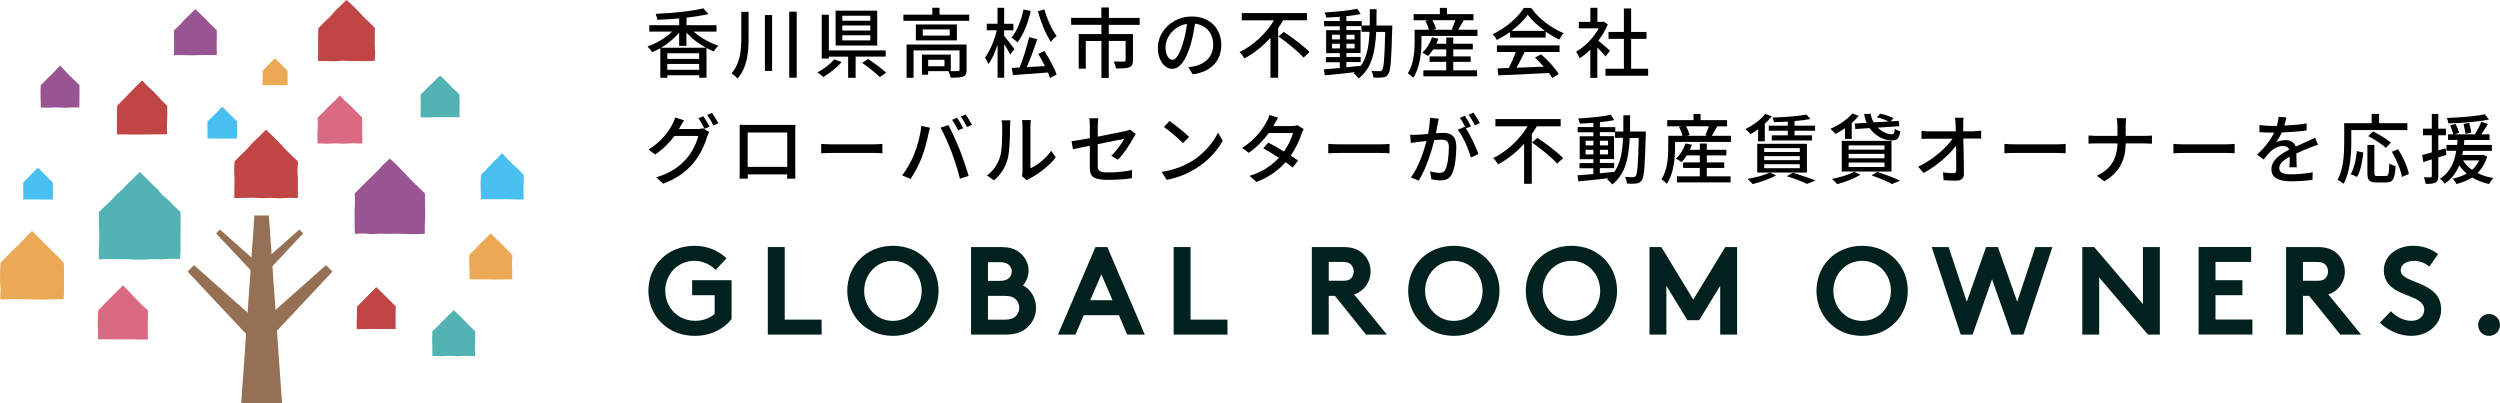 <?xml version="1.0" encoding="UTF-8"?><svg id="_イヤー_2" xmlns="http://www.w3.org/2000/svg" viewBox="0 0 377.24 60.82"><defs><style>.cls-1{fill:#da6982;}.cls-2{fill:#bf4645;}.cls-3{fill:#00211d;}.cls-4{fill:#957054;}.cls-5{fill:#53b3b2;}.cls-6{fill:#4ac0f0;}.cls-7{fill:#eba855;}.cls-8{fill:#995591;}</style></defs><g id="_ゴ_ol"><g><g><path class="cls-3" d="M100.39,43.88c0,2.57,1.96,4.53,4.51,4.53,1.21,0,2.19-.42,2.94-1.02v-2.85h-3.4v-2.26h5.95v5.87c-1.17,1.49-3.13,2.53-5.55,2.53-4.11,0-7-3-7-6.8s2.85-6.79,6.96-6.79c1.96,0,3.64,.74,4.83,1.89l-1.64,1.74c-.79-.79-1.91-1.36-3.21-1.36-2.51,0-4.4,2.02-4.4,4.53Z"/><path class="cls-3" d="M115.86,37.28h2.55v10.95h5.57v2.26h-8.12v-13.21Z"/><path class="cls-3" d="M134.74,37.09c4.08,0,6.89,3.04,6.89,6.79s-2.81,6.8-6.89,6.8-6.89-3.04-6.89-6.8,2.81-6.79,6.89-6.79Zm0,11.33c2.49,0,4.34-2.04,4.34-4.53s-1.85-4.53-4.34-4.53-4.34,2.04-4.34,4.53,1.85,4.53,4.34,4.53Z"/><path class="cls-3" d="M151.02,37.28c1.49,0,2.32,.36,2.96,.92,.74,.64,1.23,1.58,1.23,2.66,0,.87-.42,1.75-.85,2.21,1.17,.58,1.98,1.91,1.98,3.38,0,1.11-.47,2.13-1.21,2.85-.74,.74-1.75,1.19-3.45,1.19h-5.15v-13.21h4.49Zm-1.94,5.1h1.79c.79,0,1.15-.19,1.42-.47,.23-.25,.38-.58,.38-.94s-.15-.7-.38-.94c-.26-.28-.62-.47-1.42-.47h-1.79v2.83Zm2.55,5.85c.89,0,1.38-.23,1.7-.58,.3-.32,.47-.74,.47-1.21s-.17-.89-.47-1.21c-.32-.36-.81-.58-1.7-.58h-2.55v3.59h2.55Z"/><path class="cls-3" d="M159.64,50.49l5.66-13.21h1.79l5.66,13.21h-2.66l-1.25-2.93h-5.3l-1.25,2.93h-2.66Zm4.87-5.19h3.36l-1.68-3.91-1.68,3.91Z"/><path class="cls-3" d="M177.1,37.28h2.55v10.95h5.57v2.26h-8.12v-13.21Z"/><path class="cls-3" d="M200.5,44.64v5.85h-2.55v-13.21h4.81c1.36,0,2.23,.38,2.89,.98,.72,.68,1.17,1.64,1.17,2.7s-.45,2.02-1.17,2.7c-.36,.34-.79,.6-1.32,.77l4.95,6.06h-3.15l-4.7-5.85h-.92Zm2.11-2.27c.74,0,1.06-.15,1.28-.4,.23-.25,.38-.62,.38-1,0-.4-.15-.77-.38-1.02s-.55-.42-1.28-.42h-2.11v2.83h2.11Z"/><path class="cls-3" d="M219.38,37.09c4.08,0,6.89,3.04,6.89,6.79s-2.81,6.8-6.89,6.8-6.89-3.04-6.89-6.8,2.81-6.79,6.89-6.79Zm0,11.33c2.49,0,4.34-2.04,4.34-4.53s-1.85-4.53-4.34-4.53-4.34,2.04-4.34,4.53,1.85,4.53,4.34,4.53Z"/><path class="cls-3" d="M237.12,37.09c4.08,0,6.89,3.04,6.89,6.79s-2.81,6.8-6.89,6.8-6.89-3.04-6.89-6.8,2.81-6.79,6.89-6.79Zm0,11.33c2.49,0,4.34-2.04,4.34-4.53s-1.85-4.53-4.34-4.53-4.34,2.04-4.34,4.53,1.85,4.53,4.34,4.53Z"/><path class="cls-3" d="M255.52,45.19l4.81-7.91h1.79v13.21h-2.55v-7.36l-3.17,5.19h-1.78l-3.17-5.19v7.36h-2.55v-13.21h1.79l4.81,7.91Z"/><path class="cls-3" d="M280.99,37.09c4.08,0,6.89,3.04,6.89,6.79s-2.81,6.8-6.89,6.8-6.89-3.04-6.89-6.8,2.81-6.79,6.89-6.79Zm0,11.33c2.49,0,4.34-2.04,4.34-4.53s-1.85-4.53-4.34-4.53-4.34,2.04-4.34,4.53,1.85,4.53,4.34,4.53Z"/><path class="cls-3" d="M291.47,37.28h2.57l2.74,8.25,2.91-8.25h1.79l2.91,8.25,2.74-8.25h2.57l-4.38,13.21h-1.79l-2.94-8.36-2.93,8.36h-1.79l-4.38-13.21Z"/><path class="cls-3" d="M314.21,37.28h1.79l7.36,8.61v-8.61h2.55v13.21h-1.79l-7.36-8.61v8.61h-2.55v-13.21Z"/><path class="cls-3" d="M334.31,39.54v2.74h4.06v2.26h-4.06v3.68h5.57v2.26h-8.12v-13.21h7.93v2.26h-5.38Z"/><path class="cls-3" d="M347.51,44.64v5.85h-2.55v-13.21h4.81c1.36,0,2.23,.38,2.89,.98,.72,.68,1.17,1.64,1.17,2.7s-.45,2.02-1.17,2.7c-.36,.34-.79,.6-1.32,.77l4.95,6.06h-3.15l-4.7-5.85h-.93Zm2.12-2.27c.74,0,1.06-.15,1.28-.4,.23-.25,.38-.62,.38-1,0-.4-.15-.77-.38-1.02s-.55-.42-1.28-.42h-2.12v2.83h2.12Z"/><path class="cls-3" d="M360.78,46.96c.75,.83,1.91,1.45,3.11,1.45,1.13,0,1.92-.7,1.92-1.66,0-1.7-2.45-1.91-4.23-2.94-1.04-.6-1.87-1.51-1.87-3,0-2.36,2.17-3.72,4.36-3.72,1.34,0,2.59,.32,3.83,1.25l-1.32,1.89c-.53-.49-1.42-.87-2.28-.87-.96,0-2.04,.42-2.04,1.43,0,2.13,6.1,1.47,6.1,5.93,0,2.34-2.1,3.96-4.47,3.96-1.77,0-3.42-.74-4.78-1.98l1.66-1.74Z"/><path class="cls-3" d="M375.58,47.38c.93,0,1.66,.74,1.66,1.66s-.74,1.64-1.66,1.64-1.64-.72-1.64-1.64,.72-1.66,1.64-1.66Z"/></g><g><path d="M104.66,4.76c1.01,.9,2.43,1.71,3.74,2.14-.24,.2-.55,.6-.7,.86-.36-.14-.74-.31-1.09-.52v4.49h-1.1v-.37h-4.81v.38h-1.06V7.28c-.4,.23-.83,.43-1.23,.59-.16-.25-.47-.64-.71-.86,1.33-.44,2.74-1.28,3.71-2.24h-3.43v-.97h4.51v-1.02c-1.12,.1-2.24,.17-3.3,.21-.02-.25-.16-.67-.26-.9,2.54-.12,5.51-.39,7.19-.84l.78,.86c-.94,.23-2.08,.41-3.3,.56v1.13h4.52v.97h-3.44Zm1.85,2.44c-1.08-.6-2.13-1.4-2.93-2.27v1.99h-1.1v-2.01c-.72,.89-1.69,1.68-2.72,2.29h6.75Zm-1.01,.84h-4.81v.85h4.81v-.85Zm0,2.49v-.88h-4.81v.88h4.81Z"/><path d="M112.96,1.78v3.9c0,2.2-.17,4.44-1.67,6.16-.21-.24-.63-.6-.91-.77,1.32-1.51,1.48-3.45,1.48-5.38V1.78h1.09Zm3.55,.48V10.7h-1.09V2.27h1.09Zm3.71-.51V11.72h-1.13V1.76h1.13Z"/><path d="M126.98,9.37c-.72,.85-1.82,1.71-2.77,2.25-.22-.21-.61-.54-.86-.7,.94-.48,1.99-1.29,2.52-1.97l1.12,.41Zm2.13-.82v3.19h-1.13v-3.19h-2.91v.28h-1.07V2.22h1.07V7.6h8.58v.94h-4.54Zm3.26-1.68h-6.28V1.61h6.28V6.87Zm-1.04-4.5h-4.23v.76h4.23v-.76Zm0,1.47h-4.23v.77h4.23v-.77Zm0,1.48h-4.23v.78h4.23v-.78Zm-.31,3.58c.87,.6,2.08,1.48,2.7,2.07l-.97,.66c-.56-.58-1.74-1.51-2.65-2.15l.91-.58Z"/><path d="M146.25,2.21v.93h-9.93v-.93h4.36V1.17h1.09v1.04h4.48Zm-.39,8.33c0,.54-.12,.84-.51,1.01-.4,.16-1,.17-1.9,.17-.05-.3-.2-.71-.33-.99h-3.07v.55h-.93v-3.04h4.35v2.49c.51,.01,.94,.01,1.08-.01,.18,0,.24-.05,.24-.2v-2.91h-6.94v4.13h-1.05V6.72h9.05v3.82Zm-1.47-6.84v2.4h-6.19V3.69h6.19Zm-1.08,.74h-4.07v.93h4.07v-.93Zm-.79,4.58h-2.46v.98h2.46v-.98Z"/><path d="M152.45,8.25c-.18-.39-.56-1.04-.92-1.59v5.07h-1V6.75c-.38,1.15-.86,2.22-1.37,2.92-.12-.3-.37-.72-.53-.97,.72-.96,1.44-2.65,1.78-4.13h-1.51v-.99h1.62V1.18h1V3.59h1.4v.99h-1.4v.82c.33,.38,1.33,1.7,1.55,2.01l-.63,.84Zm3.09-6.6c-.41,1.83-1.13,3.6-2,4.74-.2-.2-.64-.55-.92-.71,.85-1,1.48-2.6,1.82-4.25l1.1,.22Zm2.05,6.03c.72,1.13,1.54,2.62,1.85,3.57l-1,.52c-.07-.24-.18-.52-.31-.83-1.9,.15-3.88,.3-5.28,.39l-.18-1.08,1.18-.06c.54-1.3,1.12-3.19,1.44-4.58l1.22,.3c-.44,1.37-1.04,3-1.58,4.22,.86-.05,1.81-.1,2.75-.16-.31-.62-.67-1.28-1.01-1.83l.92-.46Zm0-6.28c.39,1.45,1.16,3.11,1.86,4.05-.28,.18-.67,.58-.87,.88-.76-1.12-1.51-2.97-1.97-4.62l.98-.3Z"/><path d="M167.31,3.74v1.4h3.65v3.96c0,.56-.13,.87-.54,1.05-.44,.17-1.08,.18-2.01,.18-.06-.32-.21-.77-.37-1.06,.69,.03,1.37,.03,1.56,.02s.25-.06,.25-.22v-2.89h-2.54v5.58h-1.11V6.19h-2.36v4.17h-1.07V5.14h3.43v-1.4h-4.57v-1.04h4.56V1.13h1.14v1.58h4.64v1.04h-4.66Z"/><path d="M179.3,10.14c.4-.03,.74-.09,1.01-.16,1.46-.33,2.76-1.39,2.76-3.23,0-1.66-.99-2.96-2.74-3.18-.16,1.02-.37,2.13-.68,3.2-.69,2.32-1.63,3.62-2.77,3.62s-2.16-1.28-2.16-3.17c0-2.53,2.24-4.73,5.1-4.73s4.47,1.91,4.47,4.3-1.53,4.04-4.31,4.43l-.68-1.08Zm-.81-3.61c.29-.9,.51-1.93,.62-2.93-2.05,.33-3.24,2.12-3.24,3.52,0,1.31,.59,1.91,1.05,1.91,.5,0,1.05-.74,1.58-2.5Z"/><path d="M193.63,3.06c-.24,.39-.48,.79-.76,1.18v7.49h-1.16V5.7c-1.11,1.23-2.44,2.32-3.92,3.11-.17-.29-.51-.72-.74-.95,2.19-1.07,4.07-2.91,5.18-4.79h-4.86V1.97h9.85v1.09h-3.59Zm.09,1.75c1.29,.86,3.04,2.16,3.88,3.05l-.9,.83c-.77-.89-2.47-2.25-3.79-3.19l.81-.69Z"/><path d="M210.09,3.81s-.01,.37-.01,.5c-.13,4.75-.23,6.39-.6,6.88-.22,.35-.46,.44-.82,.5-.34,.05-.87,.05-1.42,.01-.02-.29-.14-.73-.3-1.01,.53,.05,1,.05,1.21,.05,.2,0,.3-.03,.41-.18,.25-.32,.37-1.78,.46-5.74h-1.36c-.15,3.06-.67,5.5-2.65,7.02-.16-.24-.52-.62-.77-.79,.07-.05,.14-.1,.21-.16-1.66,.2-3.31,.37-4.54,.48l-.14-.91c.67-.05,1.5-.11,2.4-.2v-.87h-2.09v-.78h2.09v-.59h-2.06v-3.46h2.06v-.6h-2.37v-.79h2.37v-.64c-.7,.06-1.4,.09-2.05,.12-.03-.22-.15-.56-.25-.77,1.7-.09,3.74-.3,4.94-.56l.51,.8c-.61,.13-1.37,.24-2.16,.32v.74h2.32v.67h1.21c.01-.78,.01-1.6,.01-2.46h1.02c0,.85-.01,1.68-.02,2.46h2.38Zm-9.09,2.13h1.19v-.7h-1.19v.7Zm1.19,1.36v-.7h-1.19v.7h1.19Zm.98,2.85c.71-.07,1.45-.14,2.17-.22,.94-1.3,1.23-3.04,1.32-5.13h-1.22v-.86h-2.28v.6h2.14v3.46h-2.14v.59h2.16v.78h-2.16v.78Zm1.23-4.21v-.7h-1.23v.7h1.23Zm-1.23,.66v.7h1.23v-.7h-1.23Z"/><path d="M222.94,4.49v.93h-8.45v.89c0,1.54-.2,3.88-1.23,5.42-.17-.18-.61-.56-.82-.68,.92-1.42,1.02-3.38,1.02-4.74v-1.82h2.15c-.09-.39-.3-.92-.52-1.33l.41-.1h-2.19v-.93h3.96v-.94h1.07v.94h4v.93h-1.63l.15,.03c-.29,.5-.58,1.01-.82,1.4h2.88Zm-3.66,6.12h3.6v.91h-8.1v-.91h3.45v-1.27h-2.51v-.83h2.51v-1.06h-1.97c-.24,.39-.52,.74-.78,1.01-.2-.15-.61-.4-.85-.52,.63-.56,1.16-1.44,1.46-2.31l.96,.22c-.09,.25-.2,.51-.31,.75h1.5v-.94h1.05v.94h2.95v.85h-2.95v1.06h2.63v.83h-2.63v1.27Zm-3.13-7.56c.24,.43,.46,.96,.53,1.32l-.41,.12h3.09l-.29-.09c.17-.38,.39-.91,.53-1.35h-3.45Z"/><path d="M227.86,4.83c-.63,.45-1.31,.86-2,1.2-.11-.24-.4-.64-.63-.87,1.97-.9,3.84-2.55,4.71-3.96h1.1c1.22,1.69,3.13,3.09,4.92,3.8-.25,.26-.49,.64-.68,.97-.67-.32-1.37-.73-2.04-1.2v.9h-5.38v-.83Zm-1.98,2.02h9.45v1h-5.27c-.38,.77-.81,1.63-1.22,2.37,1.28-.05,2.7-.1,4.11-.16-.43-.48-.89-.97-1.33-1.37l.92-.49c1.05,.89,2.14,2.11,2.67,2.96l-.98,.61c-.13-.22-.3-.47-.51-.75-2.74,.14-5.66,.26-7.62,.35l-.14-1.05,1.7-.06c.38-.71,.79-1.63,1.07-2.41h-2.85v-1Zm7.24-2.19c-1.04-.74-1.98-1.6-2.59-2.44-.55,.81-1.43,1.67-2.45,2.44h5.04Z"/><path d="M242.28,8.53c-.26-.33-.78-.89-1.25-1.36v4.58h-1.06V7.5c-.52,.51-1.07,.94-1.61,1.29-.1-.28-.37-.78-.53-.99,1.31-.75,2.63-2.08,3.42-3.52h-3.01v-.98h1.74V1.18h1.06V3.3h.79l.18-.03,.6,.4c-.34,.87-.85,1.71-1.43,2.47,.54,.44,1.5,1.27,1.76,1.51l-.66,.88Zm6.42,1.84v1.06h-6.44v-1.06h2.78V5.86h-2.32v-1.04h2.32V1.28h1.09v3.54h2.32v1.04h-2.32v4.51h2.57Z"/><path d="M105.22,19.47c.32,0,.64-.04,.86-.12l.94,.58c-.12,.18-.24,.47-.32,.7-.31,1.1-.99,2.65-2.02,3.91-1.06,1.3-2.45,2.36-4.6,3.18l-1.07-.96c2.22-.66,3.59-1.68,4.61-2.86,.85-.99,1.54-2.43,1.75-3.39h-3.6c-.72,.99-1.71,2-2.91,2.81l-1.01-.75c2-1.21,3.07-2.8,3.61-3.81,.14-.24,.33-.7,.43-1.04l1.33,.44c-.23,.34-.47,.78-.6,1.01-.06,.1-.1,.2-.17,.3h2.77Zm.92-1.93c.29,.41,.7,1.13,.93,1.58l-.76,.32c-.23-.46-.6-1.15-.91-1.59l.74-.31Zm1.3-.5c.31,.43,.75,1.15,.96,1.56l-.75,.33c-.24-.5-.62-1.15-.94-1.59l.74-.31Z"/><path d="M120,25.48c0,.4,.02,1.39,.02,1.48h-1.25c.01-.06,.01-.32,.02-.64h-5.96c0,.31,0,.59,.01,.64h-1.24c0-.1,.02-1.02,.02-1.48v-5.65c0-.3,0-.69-.01-1,.45,.02,.82,.02,1.1,.02h6.25c.26,0,.68,0,1.06-.01-.02,.31-.02,.67-.02,.99v5.65Zm-7.18-5.48v5.18h5.97v-5.18h-5.97Z"/><path d="M123.91,21.71c.37,.04,1.08,.07,1.7,.07h6.25c.56,0,1.01-.05,1.29-.07v1.42c-.25-.01-.77-.05-1.28-.05h-6.26c-.64,0-1.32,.02-1.7,.05v-1.42Z"/><path d="M139.02,19.01l1.31,.26c-.08,.29-.18,.73-.24,.98-.15,.76-.56,2.4-1.01,3.54-.41,1.07-1.07,2.31-1.69,3.21l-1.25-.53c.72-.96,1.38-2.17,1.78-3.15,.51-1.23,.97-2.93,1.1-4.31Zm2.9,.25l1.19-.39c.46,.86,1.23,2.53,1.69,3.69,.44,1.1,1.05,2.9,1.36,3.98l-1.31,.43c-.31-1.25-.79-2.77-1.25-4-.46-1.2-1.17-2.84-1.67-3.7Zm3.42,.09l-.75,.32c-.23-.46-.61-1.15-.92-1.59l.75-.31c.29,.41,.7,1.13,.92,1.58Zm1.32-.51l-.74,.33c-.25-.49-.62-1.15-.94-1.59l.74-.31c.3,.44,.74,1.15,.94,1.57Z"/><path d="M148.92,26.48c.99-.7,1.65-1.74,1.98-2.8,.33-1.02,.33-3.27,.33-4.59,0-.39-.02-.67-.09-.93h1.33c-.01,.09-.06,.52-.06,.92,0,1.31-.04,3.76-.36,4.91-.34,1.27-1.07,2.39-2.05,3.22l-1.09-.74Zm5.29,.1c.05-.2,.08-.46,.08-.73v-6.81c0-.47-.07-.85-.07-.92h1.33c-.01,.07-.06,.45-.06,.92v6.36c1-.45,2.3-1.43,3.13-2.65l.69,.99c-.98,1.3-2.59,2.51-3.91,3.18-.2,.09-.31,.2-.44,.29l-.76-.63Z"/><path d="M167.67,23.52c.82-.75,1.62-1.92,1.96-2.57-.27,.06-2.13,.42-3.99,.8v3.26c0,.76,.25,1.01,1.58,1.01s2.46-.13,3.61-.36l-.04,1.24c-1,.14-2.24,.24-3.6,.24-2.35,0-2.74-.6-2.74-1.83v-3.32c-1.09,.23-2.07,.43-2.54,.53l-.22-1.2c.53-.07,1.58-.25,2.76-.47v-1.83c0-.37-.02-.83-.08-1.17h1.36c-.05,.35-.08,.82-.08,1.17v1.6c1.83-.36,3.67-.73,4.17-.84,.29-.07,.53-.14,.7-.23l.86,.67c-.09,.14-.23,.36-.32,.53-.52,.96-1.48,2.46-2.37,3.35l-1-.59Z"/><path d="M179.81,24.35c1.85-1.14,3.29-2.87,3.99-4.34l.7,1.25c-.83,1.48-2.24,3.06-4.04,4.16-1.16,.71-2.62,1.39-4.41,1.71l-.77-1.19c1.92-.29,3.42-.93,4.52-1.61Zm-.39-3.68l-.91,.93c-.6-.61-2.02-1.85-2.88-2.44l.84-.9c.82,.54,2.3,1.74,2.95,2.4Z"/><path d="M196.72,19.47c-.1,.2-.24,.48-.32,.71-.29,.96-.85,2.17-1.63,3.3,.42,.28,.82,.53,1.1,.74l-.8,1.06c-.28-.23-.66-.51-1.09-.8-1.02,1.16-2.43,2.23-4.38,2.98l-1.05-.92c2.02-.61,3.43-1.66,4.43-2.73-.85-.55-1.74-1.09-2.36-1.44l.76-.86c.64,.33,1.53,.84,2.37,1.35,.63-.91,1.15-1.99,1.36-2.79h-3.66c-.76,1.05-1.79,2.15-3.03,2.99l-.99-.75c2-1.23,3.14-2.9,3.68-3.92,.15-.23,.36-.7,.44-1.04l1.31,.41c-.22,.35-.47,.78-.59,1.01l-.14,.25h2.79c.32,0,.64-.05,.86-.13l.93,.58Z"/><path d="M200.43,21.71c.37,.04,1.08,.07,1.7,.07h6.25c.56,0,1.01-.05,1.29-.07v1.42c-.25-.01-.77-.05-1.28-.05h-6.26c-.64,0-1.32,.02-1.7,.05v-1.42Z"/><path d="M217.11,17.91c-.06,.24-.13,.53-.17,.78-.06,.34-.16,.9-.26,1.42,.46-.04,.87-.06,1.14-.06,1.09,0,1.93,.46,1.93,2.05,0,1.35-.17,3.15-.64,4.13-.38,.77-.97,.99-1.76,.99-.44,0-.98-.08-1.36-.17l-.2-1.2c.47,.14,1.09,.24,1.4,.24,.4,0,.72-.1,.93-.54,.34-.71,.51-2.14,.51-3.33,0-.98-.44-1.14-1.16-1.14-.23,0-.61,.02-1.04,.06-.41,1.68-1.22,4.29-2.35,6.11l-1.18-.47c1.14-1.52,1.96-3.97,2.36-5.51-.52,.06-.98,.1-1.24,.14-.3,.03-.81,.1-1.13,.16l-.11-1.24c.39,.02,.71,.01,1.1,0,.37-.01,.98-.06,1.61-.12,.16-.84,.28-1.7,.28-2.44l1.35,.14Zm4.1,1.48c.69,1.04,1.53,2.88,1.88,3.85l-1.14,.54c-.32-1.22-1.18-3.22-1.99-4.19l1.07-.47c.06,.08,.12,.16,.18,.25-.23-.46-.6-1.15-.92-1.59l.75-.31c.29,.41,.7,1.14,.93,1.59l-.76,.32Zm1.33-.49c-.24-.5-.61-1.15-.94-1.59l.75-.31c.3,.43,.74,1.15,.96,1.58l-.76,.32Z"/><path d="M231.9,19.06c-.24,.39-.48,.79-.76,1.18v7.49h-1.16v-6.04c-1.1,1.23-2.44,2.32-3.92,3.11-.17-.29-.51-.72-.74-.95,2.19-1.07,4.07-2.91,5.18-4.79h-4.85v-1.09h9.85v1.09h-3.59Zm.09,1.75c1.29,.86,3.04,2.16,3.88,3.05l-.9,.83c-.77-.89-2.47-2.25-3.79-3.19l.8-.69Z"/><path d="M248.35,19.81s-.01,.37-.01,.5c-.13,4.75-.23,6.39-.6,6.88-.22,.35-.46,.44-.82,.5-.35,.05-.88,.05-1.42,.01-.02-.29-.14-.73-.3-1.01,.53,.05,1,.05,1.21,.05,.2,0,.3-.03,.41-.18,.25-.32,.37-1.78,.46-5.74h-1.36c-.15,3.06-.67,5.5-2.65,7.02-.16-.24-.52-.62-.77-.79,.07-.05,.14-.1,.21-.16-1.66,.2-3.31,.37-4.54,.48l-.14-.91c.67-.05,1.5-.11,2.4-.2v-.87h-2.09v-.78h2.09v-.59h-2.06v-3.46h2.06v-.6h-2.37v-.79h2.37v-.64c-.7,.06-1.4,.09-2.05,.12-.04-.22-.15-.56-.25-.77,1.7-.09,3.74-.3,4.94-.56l.51,.8c-.61,.13-1.37,.24-2.16,.32v.74h2.32v.67h1.21c.01-.78,.01-1.6,.01-2.46h1.02c0,.85-.01,1.68-.02,2.46h2.38Zm-9.09,2.13h1.18v-.7h-1.18v.7Zm1.18,1.36v-.7h-1.18v.7h1.18Zm.98,2.85c.71-.07,1.45-.14,2.17-.22,.94-1.3,1.23-3.04,1.32-5.13h-1.22v-.86h-2.28v.6h2.14v3.46h-2.14v.59h2.16v.78h-2.16v.78Zm1.23-4.21v-.7h-1.23v.7h1.23Zm-1.23,.66v.7h1.23v-.7h-1.23Z"/><path d="M261.2,20.49v.93h-8.44v.89c0,1.54-.2,3.88-1.23,5.42-.17-.18-.61-.56-.82-.68,.92-1.42,1.02-3.38,1.02-4.74v-1.82h2.15c-.09-.39-.3-.92-.52-1.33l.41-.1h-2.19v-.93h3.96v-.94h1.07v.94h4v.93h-1.63l.15,.03c-.29,.5-.58,1.01-.82,1.4h2.88Zm-3.66,6.12h3.6v.91h-8.1v-.91h3.45v-1.27h-2.51v-.83h2.51v-1.06h-1.97c-.24,.39-.52,.74-.78,1.01-.2-.15-.61-.4-.85-.52,.63-.56,1.16-1.44,1.46-2.31l.96,.22c-.09,.25-.2,.51-.31,.75h1.5v-.94h1.05v.94h2.95v.85h-2.95v1.06h2.63v.83h-2.63v1.27Zm-3.13-7.56c.24,.43,.46,.96,.53,1.32l-.41,.12h3.09l-.29-.09c.17-.38,.39-.91,.53-1.35h-3.45Z"/><path d="M265.29,19.5c-.38,.29-.77,.54-1.14,.75-.16-.21-.55-.59-.78-.78,1.13-.52,2.3-1.39,2.99-2.28l.99,.36c-.3,.38-.66,.76-1.05,1.12v2.66h-1.01v-1.82Zm2.71,6.97c-.93,.53-2.38,1.02-3.53,1.31-.17-.21-.54-.61-.78-.78,1.18-.21,2.57-.56,3.36-.97l.95,.44Zm-2.84-4.77h7.5v4.33h-7.5v-4.33Zm1.05,1.24h5.37v-.59h-5.37v.59Zm0,1.22h5.37v-.6h-5.37v.6Zm0,1.22h5.37v-.6h-5.37v.6Zm3.55-7.03c-.7,.04-1.42,.07-2.08,.08-.04-.2-.13-.51-.22-.69,1.79-.06,3.93-.22,5.14-.45l.59,.67c-.68,.13-1.52,.23-2.4,.31v.69h3.1v.77h-3.1v.69h2.63v.77h-6.07v-.77h2.42v-.69h-2.87v-.77h2.87v-.61Zm.77,7.71c1.22,.37,2.6,.84,3.42,1.17l-1.27,.52c-.67-.33-1.86-.79-3.06-1.16l.91-.53Z"/><path d="M278.4,19.35c-.47,.33-.97,.62-1.43,.86-.17-.21-.54-.59-.77-.77,1.23-.53,2.54-1.4,3.31-2.32l.97,.36c-.3,.38-.67,.74-1.06,1.08v2.39h-1.02v-1.6Zm2.36,7.01c-.93,.56-2.37,1.12-3.52,1.43-.18-.21-.56-.61-.81-.79,1.18-.23,2.55-.63,3.35-1.08l.98,.45Zm-2.85-5.1h7.51v4.62h-7.51v-4.62Zm1.04,1.32h5.41v-.64h-5.41v.64Zm0,1.3h5.41v-.66h-5.41v.66Zm0,1.32h5.41v-.67h-5.41v.67Zm2.72-6.67c-.18-.41-.31-.86-.37-1.35h.99c.06,.47,.22,.9,.44,1.28l2.27-.13c-.47-.23-1.18-.48-1.78-.63l.5-.54c.66,.13,1.53,.41,2,.67l-.43,.48,1.23-.07,.08,.81-3.26,.21c.63,.63,1.44,1.01,2.14,1,.32,0,.39-.21,.44-.83,.22,.17,.55,.31,.82,.38-.15,1.13-.48,1.38-1.29,1.38-1.22,0-2.51-.7-3.33-1.86l-2.16,.14-.08-.83,1.79-.1Zm1.62,7.4c1.23,.41,2.61,.94,3.44,1.33l-1.23,.51c-.68-.37-1.89-.89-3.08-1.3l.87-.54Z"/><path d="M297.88,19.79c.33,0,.83-.05,1.07-.08v1.21c-.31-.01-.72-.02-1.01-.02h-1.68c.04,1.7,.08,3.83,.09,5.32,0,.67-.39,1.04-1.16,1.04-.63,0-1.3-.03-1.91-.07l-.09-1.18c.53,.08,1.17,.13,1.58,.13,.31,0,.42-.15,.42-.46,0-.86-.01-2.31-.03-3.7-.99,1.35-2.93,3.08-4.89,4.12l-.83-.94c2.29-1.1,4.27-2.88,5.19-4.23h-3.51c-.4,0-.79,.01-1.17,.03v-1.22c.32,.05,.78,.08,1.15,.08h4.02c-.01-.38-.02-.71-.03-.99-.01-.31-.03-.69-.1-1.06h1.31c-.05,.33-.07,.71-.06,1.06v.99h1.66Z"/><path d="M302.46,21.71c.37,.04,1.08,.07,1.7,.07h6.25c.56,0,1.01-.05,1.29-.07v1.42c-.25-.01-.77-.05-1.28-.05h-6.26c-.64,0-1.32,.02-1.7,.05v-1.42Z"/><path d="M323.62,20.5c.45,0,.9-.02,1.1-.05v1.23c-.21-.02-.71-.04-1.12-.04h-2.84c-.04,2.43-.84,4.3-3.23,5.72l-1.13-.84c2.22-1.02,3.06-2.72,3.12-4.88h-3.19c-.46,0-.9,.01-1.18,.04v-1.24c.28,.02,.73,.06,1.16,.06h3.21v-1.42c0-.37-.05-.94-.13-1.24h1.45c-.06,.3-.08,.9-.08,1.24v1.42h2.85Z"/><path d="M327.96,21.71c.37,.04,1.08,.07,1.7,.07h6.25c.56,0,1.01-.05,1.29-.07v1.42c-.25-.01-.77-.05-1.28-.05h-6.26c-.64,0-1.32,.02-1.7,.05v-1.42Z"/><path d="M345.46,25.24c.03-.39,.05-1.04,.05-1.6-.97,.54-1.58,1.06-1.58,1.73,0,.78,.74,.93,1.89,.93,.92,0,2.16-.12,3.16-.3l-.04,1.16c-.83,.1-2.14,.2-3.16,.2-1.7,0-3.03-.39-3.03-1.81s1.37-2.29,2.68-2.96c-.14-.4-.51-.56-.92-.56-.71,0-1.4,.37-1.89,.82-.33,.32-.67,.74-1.05,1.22l-.98-.74c1.33-1.26,2.11-2.37,2.58-3.32h-.33c-.47,0-1.27-.02-1.9-.07v-1.07c.6,.08,1.42,.13,1.96,.13h.67c.15-.52,.24-1.01,.26-1.37l1.18,.09c-.07,.3-.16,.74-.32,1.23,1.13-.05,2.32-.15,3.37-.33v1.06c-1.12,.17-2.52,.26-3.75,.31-.23,.51-.53,1.04-.86,1.48,.36-.21,1-.33,1.45-.33,.71,0,1.3,.33,1.52,.97,.7-.33,1.29-.58,1.83-.82,.38-.17,.71-.32,1.08-.51l.45,1.06c-.31,.09-.8,.28-1.15,.41-.59,.22-1.32,.53-2.12,.9,.01,.64,.03,1.55,.05,2.09h-1.1Z"/><path d="M354.8,21.51c0,1.79-.17,4.46-1.17,6.22-.2-.17-.67-.5-.91-.61,.93-1.63,1.01-3.97,1.01-5.61v-2.92h4.14v-1.4h1.12v1.4h4.27v1.04h-8.46v1.89Zm-.09,4.76c.54-.89,.82-2.24,.93-3.47l.98,.22c-.14,1.25-.4,2.77-.95,3.68l-.96-.43Zm5.3,.29c.41,0,.47-.29,.53-1.91,.22,.17,.67,.36,.94,.44-.1,1.91-.38,2.44-1.39,2.44h-1.5c-1.08,0-1.36-.35-1.36-1.44v-4.22h1.05v4.22c0,.4,.08,.47,.47,.47h1.25Zm.01-4.25c-.55-.52-1.73-1.29-2.66-1.77l.72-.7c.91,.44,2.09,1.15,2.7,1.68l-.77,.79Zm1.85,.21c.74,1.17,1.44,2.7,1.62,3.74l-1.05,.44c-.16-1.01-.81-2.59-1.52-3.8l.94-.38Z"/><path d="M367.93,23.75v2.81c0,.53-.1,.82-.41,.98-.31,.17-.76,.21-1.5,.21-.02-.25-.15-.71-.29-.99,.46,.01,.89,.01,1.01,0,.15,0,.21-.03,.21-.2v-2.51l-1.28,.4-.17-1.06c.4-.1,.91-.24,1.45-.39v-2.59h-1.33v-.99h1.33v-2.23h.98v2.23h1.15v.99h-1.15v2.29c.36-.1,.74-.21,1.09-.32l.15,.98-1.24,.39Zm7.38-.14c-.31,1.06-.82,1.86-1.46,2.5,.7,.37,1.52,.61,2.4,.76-.22,.21-.51,.62-.66,.9-.97-.21-1.82-.54-2.55-.99-.69,.45-1.48,.76-2.35,.99-.12-.23-.4-.63-.59-.81,.79-.17,1.5-.43,2.12-.76-.44-.37-.8-.78-1.14-1.24-.43,1.07-1.12,2.05-2.2,2.76-.14-.24-.45-.59-.7-.76,1.59-.98,2.2-2.61,2.46-4.2h-1.48v-.89h1.61c.02-.26,.05-.51,.07-.75h-1.44v-.85h.79c-.09-.37-.29-.92-.47-1.36l.82-.22c.21,.43,.45,1.01,.54,1.35l-.66,.23h3.03c.36-.55,.76-1.32,.97-1.89l1.01,.31c-.32,.53-.68,1.1-1.01,1.58h1.25v.85h-3.8c-.02,.25-.05,.5-.08,.75h4.22v.89h-4.35c-.03,.22-.08,.41-.11,.63h2.98l.18-.02,.59,.24Zm.26-5.57c-1.63,.34-4.08,.53-6.11,.58-.03-.24-.14-.59-.24-.82,1.98-.07,4.37-.26,5.75-.55l.6,.79Zm-3.91,6.16c.34,.55,.8,1.04,1.37,1.43,.45-.38,.8-.85,1.07-1.43h-2.44Zm.37-3.99c-.05-.38-.17-1.02-.29-1.51l.85-.15c.13,.47,.26,1.09,.32,1.45l-.89,.21Z"/></g><g><polygon class="cls-5" points="21.09 25.94 20.23 26.81 19.33 27.66 18.48 28.56 17.56 29.39 16.71 30.29 15.8 31.14 14.92 32.04 14.92 33.46 14.96 34.87 14.98 36.28 14.91 37.69 14.91 39.15 16.31 39.08 17.67 39.11 19.03 39.11 20.39 39.17 21.75 39.17 23.11 39.1 24.48 39.13 25.84 39.04 27.17 39.07 27.25 37.7 27.24 36.29 27.25 34.88 27.26 33.46 27.25 32.05 27.24 32.01 26.35 31.16 25.49 30.27 24.55 29.47 23.74 28.52 22.84 27.67 21.97 26.79 21.09 25.94"/><polygon class="cls-8" points="58.82 23.93 57.91 24.76 57.07 25.68 56.18 26.55 55.29 27.42 54.4 28.3 53.53 29.19 53.57 30.41 53.51 31.63 53.51 32.85 53.51 34.06 53.55 35.28 54.86 35.23 56.18 35.33 57.49 35.26 58.82 35.29 60.13 35.27 61.46 35.31 62.78 35.33 64.1 35.28 64.1 34.07 64.15 32.85 64.15 31.64 64.12 30.42 64.13 29.2 64.12 29.18 63.22 28.32 62.33 27.46 61.47 26.56 60.6 25.66 59.74 24.76 58.82 23.93"/><polygon class="cls-2" points="40.14 19.57 39.19 20.53 38.2 21.45 37.3 22.46 36.32 23.41 35.39 24.37 35.33 25.73 35.39 27.11 35.37 28.49 35.34 29.88 36.71 29.87 38.08 29.83 39.45 29.9 40.81 29.86 42.18 29.92 43.56 29.86 44.94 29.88 44.95 28.5 44.96 27.12 44.88 25.74 44.97 24.35 44.94 24.34 43.96 23.41 43 22.46 42.08 21.46 41.12 20.5 40.14 19.57"/><polygon class="cls-7" points="4.84 34.84 3.88 35.81 2.95 36.79 1.97 37.73 1.01 38.69 .08 39.65 .02 41.02 0 42.4 .1 43.78 .02 45.19 1.41 45.14 2.78 45.14 4.15 45.15 5.51 45.2 6.88 45.21 8.26 45.15 9.61 45.15 9.67 43.79 9.65 42.41 9.67 41.02 9.63 39.64 9.62 39.65 8.7 38.66 7.72 37.72 6.75 36.78 5.81 35.8 4.84 34.84"/><polygon class="cls-1" points="51.28 14.41 50.46 15.25 49.6 16.07 48.77 16.93 47.92 17.76 47.95 19.05 47.89 20.35 47.92 21.64 49.26 21.68 50.61 21.64 51.96 21.68 53.31 21.62 54.67 21.66 54.66 20.35 54.66 19.06 54.64 17.76 54.67 17.75 53.82 16.91 53 16.05 52.11 15.25 51.28 14.41"/><polygon class="cls-1" points="18.55 43.06 17.6 44.02 16.65 44.96 15.71 45.91 14.8 46.88 14.76 48.32 14.78 49.77 14.81 51.19 16.03 51.2 17.29 51.21 18.54 51.2 19.8 51.2 21.06 51.24 22.32 51.21 22.3 49.77 22.3 48.32 22.35 46.87 22.33 46.86 21.36 45.95 20.42 45.01 19.51 44.02 18.55 43.06"/><polygon class="cls-2" points="21.44 12.14 20.49 13.08 19.56 14.04 18.63 15 17.69 15.93 17.64 17.37 17.64 18.82 17.66 20.28 18.92 20.28 20.18 20.31 21.43 20.3 22.69 20.29 23.95 20.27 25.2 20.26 25.2 18.82 25.24 17.37 25.23 15.92 25.2 15.94 24.26 15 23.36 14.01 22.38 13.1 21.44 12.14"/><polygon class="cls-5" points="66.41 11.4 65.43 12.34 64.44 13.31 63.45 14.29 63.49 15.43 63.47 16.56 63.46 17.7 64.64 17.72 65.82 17.68 66.99 17.69 68.17 17.68 69.35 17.7 69.34 16.56 69.37 15.43 69.32 14.3 69.37 14.28 68.36 13.33 67.4 12.33 66.41 11.4"/><polygon class="cls-8" points="9.07 9.89 8.1 10.91 7.12 11.88 6.14 12.86 6.11 13.98 6.14 15.11 6.15 16.22 7.31 16.25 8.48 16.21 9.65 16.26 10.83 16.22 11.98 16.22 11.98 15.11 12 13.98 11.98 12.85 12.01 12.85 11.01 11.9 10.03 10.92 9.07 9.89"/><polygon class="cls-2" points="52.3 0 51.43 .81 50.56 1.65 49.76 2.57 48.87 3.39 48.04 4.27 48 5.49 48 6.73 48 7.97 48 9.21 49.23 9.2 50.45 9.25 51.68 9.16 52.9 9.21 54.13 9.21 55.36 9.23 56.55 9.17 56.61 7.97 56.55 6.73 56.56 5.49 56.56 4.26 56.6 4.25 55.75 3.39 54.87 2.55 54.04 1.66 53.18 .8 52.3 0"/><polygon class="cls-2" points="56.78 43.33 55.8 44.31 54.83 45.3 53.87 46.28 53.87 47.39 53.81 48.52 53.83 49.67 55.02 49.64 56.19 49.64 57.36 49.65 58.54 49.64 59.71 49.65 59.69 48.52 59.7 47.4 59.72 46.27 59.73 46.25 58.75 45.27 57.78 44.29 56.78 43.33"/><polygon class="cls-7" points="41.49 8.8 40.54 9.73 39.62 10.69 39.63 11.77 39.61 12.85 40.87 12.85 42.12 12.84 43.38 12.85 43.4 11.77 43.39 10.68 43.38 10.68 42.45 9.73 41.49 8.8"/><polygon class="cls-6" points="5.74 25.3 4.62 26.4 3.51 27.52 3.5 28.81 3.51 30.1 5 30.09 6.49 30.11 7.98 30.11 7.98 28.81 7.97 27.52 7.96 27.54 6.84 26.42 5.74 25.3"/><polygon class="cls-6" points="33.54 16.09 32.44 17.23 31.3 18.33 31.31 19.62 31.32 20.89 32.8 20.91 34.28 20.92 35.77 20.9 35.78 19.62 35.79 18.33 35.78 18.33 34.66 17.22 33.54 16.09"/><polygon class="cls-6" points="75.78 23.12 74.96 23.93 74.16 24.74 73.38 25.58 72.57 26.38 72.52 27.61 72.54 28.85 72.58 30.07 73.85 30.07 75.14 30.07 76.43 30.06 77.72 30.09 79.03 30.11 78.99 28.86 79.02 27.61 79.03 26.37 79.01 26.38 78.22 25.56 77.38 24.78 76.57 23.97 75.78 23.12"/><polygon class="cls-7" points="74.06 35.22 73.26 36 72.44 36.79 71.65 37.63 70.83 38.43 70.8 39.67 70.85 40.91 70.85 42.13 72.12 42.15 73.41 42.15 74.7 42.18 76 42.16 77.29 42.15 77.3 40.91 77.26 39.67 77.31 38.43 77.27 38.45 76.48 37.62 75.69 36.8 74.86 36.02 74.06 35.22"/><polygon class="cls-5" points="68.46 46.8 67.67 47.58 66.86 48.38 66.06 49.2 65.24 50 65.21 51.23 65.24 52.48 65.24 53.72 66.52 53.75 67.81 53.69 69.11 53.75 70.4 53.69 71.72 53.74 71.66 52.48 71.7 51.24 71.71 49.99 71.7 49.99 70.89 49.19 70.08 48.38 69.29 47.56 68.46 46.8"/><polygon class="cls-8" points="29.48 1.39 28.67 2.16 27.85 2.95 27.08 3.8 26.26 4.59 26.25 5.83 26.28 7.07 26.24 8.32 27.54 8.32 28.83 8.34 30.12 8.32 31.41 8.3 32.72 8.32 32.69 7.07 32.71 5.83 32.7 4.59 32.72 4.57 31.9 3.79 31.11 2.96 30.29 2.16 29.48 1.39"/><polygon class="cls-4" points="42.56 60.82 36.4 60.82 38.39 32.51 40.57 32.51 42.56 60.82"/><polygon class="cls-4" points="39.52 40.26 38.41 41.4 32.61 35.23 33.19 34.63 39.52 40.26"/><polygon class="cls-4" points="38.83 40.26 39.95 41.4 45.74 35.23 45.17 34.63 38.83 40.26"/><polygon class="cls-4" points="39.81 49.35 37.95 51.26 28.31 40.99 29.27 40 39.81 49.35"/><polygon class="cls-4" points="38.66 49.35 40.52 51.26 50.16 40.99 49.2 40 38.66 49.35"/></g></g></g></svg>